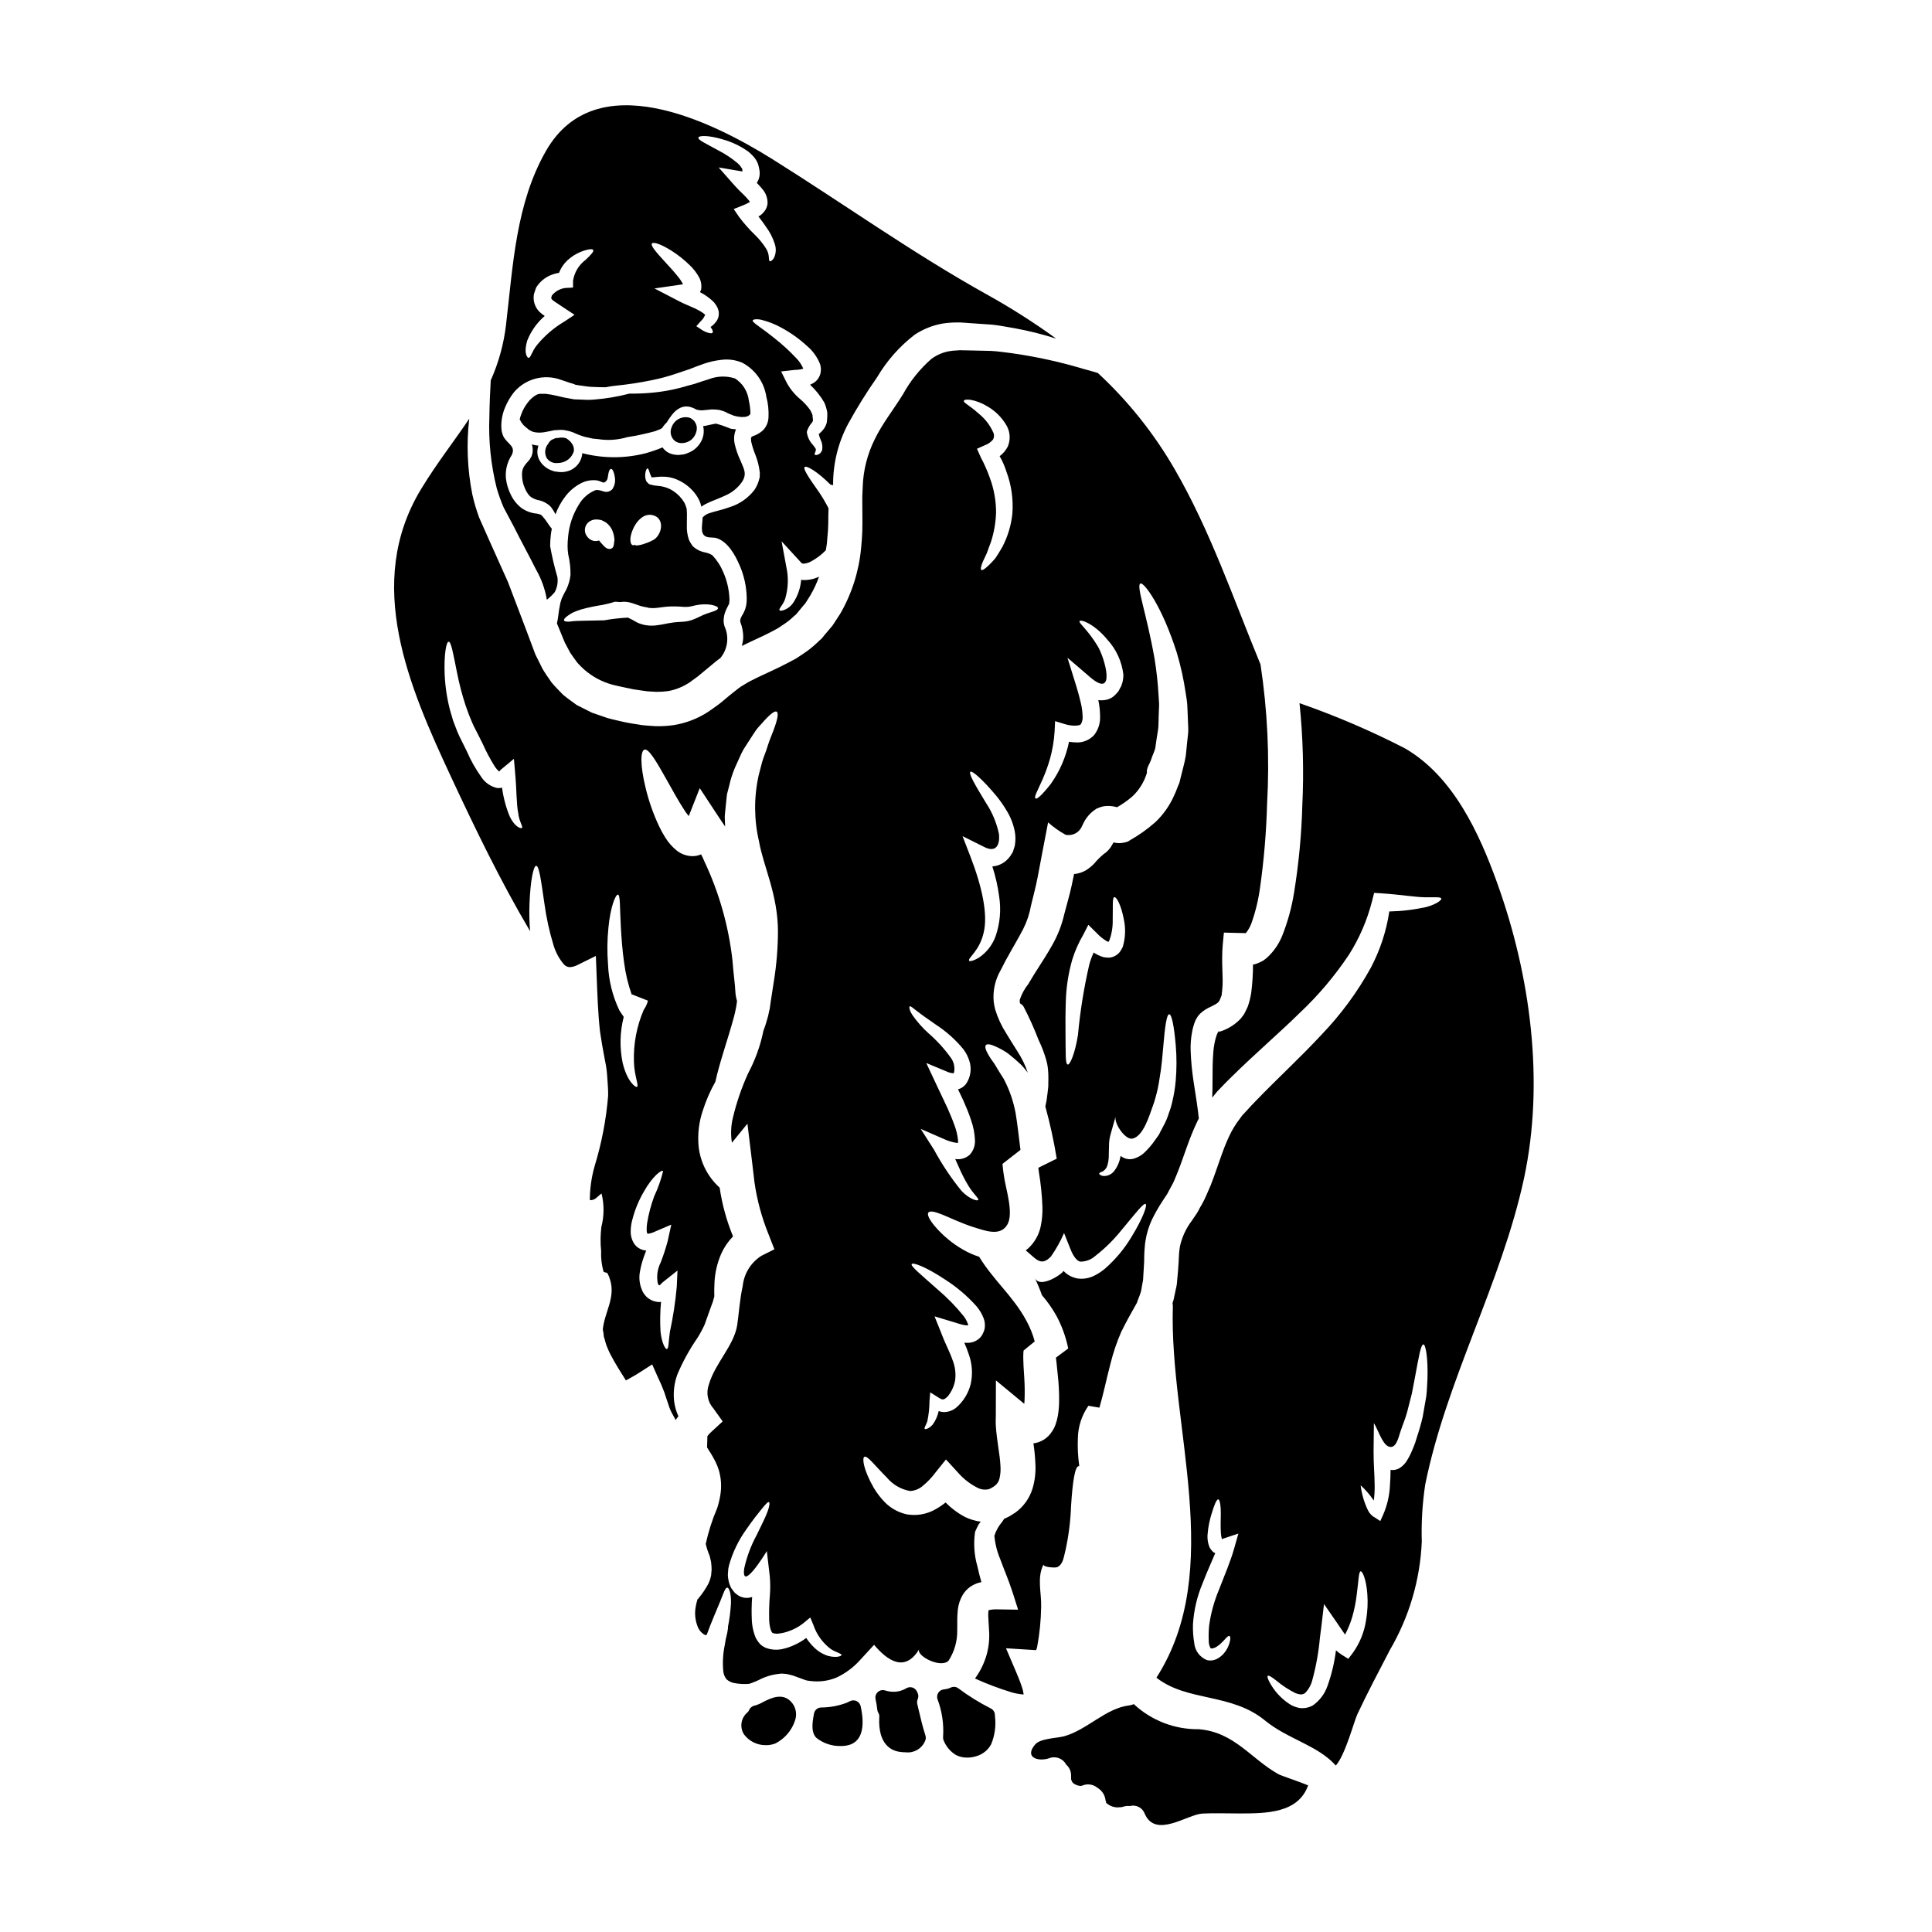<?xml version="1.0" encoding="UTF-8"?>
<!-- Uploaded to: SVG Repo, www.svgrepo.com, Generator: SVG Repo Mixer Tools -->
<svg fill="#000000" width="800px" height="800px" version="1.1" viewBox="144 144 512 512" xmlns="http://www.w3.org/2000/svg">
 <g>
  <path d="m371.11 594.86c-0.5-0.277-1.094-0.324-1.625-0.125-0.262 0.098-0.512 0.215-0.754 0.348l-0.223 0.113c-2.195 0.855-4.527 1.297-6.883 1.305-0.934 0.012-1.73 0.676-1.906 1.594-0.578 2.984-0.684 5.094 0.609 6.434v0.004c1.84 1.473 4.144 2.246 6.5 2.18 0.742 0.012 1.48-0.086 2.195-0.285 2.269-0.66 4.644-2.981 3.062-10.262-0.121-0.555-0.48-1.031-0.977-1.305z"/>
  <path d="m346.2 595.07c-0.68 0.398-1.406 0.707-2.164 0.922-0.66 0.105-1.223 0.543-1.492 1.156-0.105 0.254-0.266 0.48-0.469 0.668-1.727 1.434-2.117 3.934-0.902 5.828 1.379 1.836 3.559 2.894 5.856 2.844 0.828 0.008 1.652-0.145 2.426-0.445 2.531-1.27 4.438-3.519 5.281-6.227 0.477-1.496 0.211-3.129-0.719-4.394-2.375-3.144-5.777-1.379-7.816-0.352z"/>
  <path d="m387.46 597.16-0.344-1.465h0.004c-0.137-0.457-0.109-0.949 0.078-1.391 0.219-0.488 0.227-1.043 0.027-1.539l-0.246-0.535h-0.004c-0.238-0.492-0.672-0.863-1.191-1.023-0.523-0.16-1.09-0.094-1.562 0.18-0.852 0.516-1.809 0.832-2.797 0.93-0.977 0.078-1.961-0.035-2.894-0.336-0.668-0.203-1.398-0.039-1.914 0.438-0.512 0.473-0.738 1.188-0.586 1.871 0.207 0.934 0.363 1.879 0.465 2.832 0.031 0.301 0.133 0.59 0.297 0.848 0.199 0.348 0.277 0.75 0.219 1.145-0.355 7.223 3.231 8.828 5.391 9.141h0.004c0.543 0.082 1.094 0.125 1.648 0.129 2.152 0.234 4.207-0.957 5.074-2.945 0.238-0.465 0.285-1.004 0.125-1.504-0.738-2.254-1.297-4.656-1.793-6.773z"/>
  <path d="m294.04 260.14c-0.711-0.227-1.465-0.246-2.188-0.062-0.336-0.031-0.676 0.031-0.984 0.176l-0.242 0.117c-0.551 0.176-1.004 0.57-1.258 1.09-0.027 0.047-0.055 0.094-0.078 0.141-0.918 1.059-1.074 2.578-0.391 3.805 0.602 0.883 1.625 1.383 2.695 1.316 0.246 0 0.492-0.02 0.738-0.051 1.715-0.176 3.168-1.34 3.707-2.977 0.129-0.605 0.215-2.148-2-3.555z"/>
  <path d="m326.64 254.67c-1.938-0.465-3.922 0.59-4.613 2.457-0.617 1.301-0.262 2.856 0.859 3.754 0.527 0.371 1.156 0.566 1.801 0.555 0.445 0 0.891-0.082 1.309-0.234 1.227-0.426 2.16-1.43 2.5-2.68 0.273-0.758 0.23-1.59-0.121-2.316-0.348-0.723-0.973-1.277-1.734-1.535z"/>
  <path d="m277.43 278.4c0.859 1.691 1.832 3.41 2.754 5.184 1.801 3.633 3.91 7.426 5.875 11.367h0.004c1.418 2.473 2.387 5.176 2.859 7.984 0.758-0.594 1.453-1.262 2.078-1.996 0.66-1.219 0.914-2.617 0.719-3.992-0.793-2.699-1.434-5.438-1.93-8.207 0.008-0.965 0.062-1.926 0.172-2.883 0.062-0.578 0.152-1.152 0.277-1.719-0.891-1.082-1.574-2.332-2.332-3.148-0.055-0.082-0.277-0.336-0.277-0.336-0.168-0.109-0.418-0.332-0.527-0.332-0.109 0-0.473-0.164-0.945-0.219l0.004 0.004c-1.426-0.145-2.789-0.652-3.961-1.473-1.188-0.926-2.148-2.109-2.801-3.465-0.703-1.379-1.152-2.871-1.328-4.41-0.195-2.176 0.352-4.352 1.551-6.18 1.055-2.246-0.832-2.754-2.051-4.606v0.004c-0.289-0.539-0.492-1.117-0.613-1.719-0.027-0.336-0.082-0.5-0.109-1.055-0.039-1.766 0.289-3.523 0.969-5.156 0.598-1.473 1.402-2.852 2.387-4.102 3.062-3.609 8.059-4.918 12.5-3.269 1.18 0.359 2.219 0.789 3.148 1.023 0.203 0.059 0.398 0.141 0.582 0.25l0.789 0.137c0.523 0.055 1.051 0.137 1.551 0.219v0.004c0.941 0.16 1.895 0.246 2.852 0.254 1 0.055 1.996 0.055 2.941 0.055 0.824-0.184 1.656-0.312 2.496-0.395 3.246-0.32 6.477-0.809 9.672-1.469 2.172-0.434 4.309-1.008 6.406-1.719l3.519-1.18c1.137-0.441 2.496-0.996 3.91-1.469h-0.004c1.492-0.508 3.035-0.852 4.602-1.023 1.871-0.242 3.773 0.016 5.512 0.746 3.441 1.816 5.82 5.16 6.402 9.012 0.473 1.777 0.668 3.617 0.578 5.457-0.043 1.297-0.566 2.531-1.469 3.465-0.797 0.715-1.734 1.25-2.754 1.574-0.078 0.055-0.164 0.102-0.25 0.137-0.012 0.062-0.043 0.121-0.086 0.164l-0.109 0.25c0.055 0.027 0.027-0.055 0.027 0.082v0.004c0 0.223 0.008 0.445 0.027 0.664 0.27 1.242 0.648 2.457 1.141 3.629 0.57 1.445 0.953 2.953 1.137 4.492 0.035 0.23 0.047 0.461 0.027 0.691l-0.027 0.363 0.027 0.164c0 0.117-0.02 0.23-0.055 0.336-0.027 0.082-0.281 0.996-0.281 0.996-0.258 0.82-0.641 1.598-1.133 2.305-1.637 2.113-3.883 3.676-6.434 4.481-2.023 0.746-4.078 1.137-5.406 1.605h-0.004c-0.719 0.207-1.367 0.617-1.859 1.184 0.055 1.273-0.609 3.578 0.336 4.629 0.789 0.891 2.269 0.527 3.297 0.789 3.051 0.914 5.019 4.519 6.184 7.234v-0.004c1.184 2.703 1.824 5.613 1.883 8.566-0.027 0.445 0.031 0.582-0.027 1.246l-0.137 0.941c-0.109 0.543-0.289 1.074-0.527 1.574-0.148 0.328-0.324 0.641-0.523 0.941l-0.281 0.555-0.082 0.137c0 0.027-0.109 0.445-0.109 0.445-0.055 0.164-0.055 0.219-0.027 0.219-0.02 0.141-0.008 0.281 0.027 0.418 0.496 1.258 0.754 2.594 0.766 3.945l-0.055 0.832v-0.004c-0.039 0.348-0.105 0.691-0.191 1.027-0.031 0.184-0.078 0.359-0.141 0.527 0.141-0.055 0.25-0.109 0.363-0.164 2.633-1.305 5.238-2.414 7.516-3.606l1.688-0.914c0.527-0.336 1-0.664 1.5-1h-0.004c0.977-0.621 1.887-1.348 2.715-2.16l0.332-0.281 0.164-0.137 0.086-0.055 0.523-0.637 1.332-1.609 0.668-0.789 0.441-0.691 0.863-1.387c0.926-1.574 1.695-3.234 2.297-4.961 0 0.027-0.027 0.027-0.055 0.055-1.348 0.648-2.836 0.941-4.328 0.863-0.117-0.043-0.238-0.07-0.359-0.086-0.176 2.223-0.922 4.359-2.164 6.207-0.602 0.855-1.453 1.504-2.438 1.859-0.609 0.191-1 0.219-1.109 0.055-0.395-0.359 0.996-1.441 1.496-3.148 0.801-2.731 0.898-5.621 0.273-8.398l-1.246-6.734 5.035 5.473c0.18 0.301 0.512 0.473 0.855 0.445 0.707-0.062 1.387-0.281 1.996-0.637 1.414-0.77 2.707-1.754 3.828-2.91 0.082-0.582 0.219-1.137 0.277-1.691 0.109-1.219 0.223-2.469 0.309-3.688 0.082-1.219 0.082-2.469 0.082-3.711 0.027-0.695 0.055-1.363 0.055-2.055h-0.004c-0.734-1.43-1.551-2.816-2.441-4.156-2.688-3.797-4.379-6.297-3.883-6.762 0.5-0.465 3.297 1.133 6.848 4.656 0.027 0.055 0.691 0.109 0.691 0.164h0.004c-0.051-5.66 1.312-11.242 3.965-16.242 2.344-4.269 4.914-8.406 7.707-12.391 2.57-4.356 5.945-8.176 9.949-11.258 2.258-1.492 4.797-2.504 7.461-2.965 1.238-0.188 2.488-0.281 3.742-0.277h0.914l0.887 0.055 1.527 0.113 5.988 0.414c1.969 0.191 4.019 0.637 5.961 0.945l-0.004-0.004c3.727 0.684 7.41 1.602 11.02 2.758-5.941-4.312-12.145-8.258-18.57-11.809-19.672-10.977-37.637-23.852-56.652-35.762-16.27-10.172-46.762-25.09-59.934-2.262-8.039 13.969-8.785 30.41-10.629 46.051h0.004c-0.59 5.129-1.961 10.133-4.066 14.84-0.168 2.914-0.309 6.098-0.363 9.594-0.262 6.418 0.398 12.84 1.969 19.07 0.496 1.68 1.09 3.324 1.777 4.934zm80.5-42.66c1.496 1.273 2.656 2.894 3.387 4.723 0.25 0.77 0.297 1.59 0.137 2.383-0.195 0.93-0.703 1.762-1.441 2.363-0.414 0.301-0.863 0.551-1.332 0.746 1.48 1.383 2.75 2.973 3.769 4.727 0.371 0.84 0.633 1.727 0.785 2.633 0.035 0.906-0.012 1.816-0.141 2.715-0.082 0.195-0.055 0.223-0.191 0.555-0.117 0.289-0.254 0.57-0.418 0.836-0.238 0.34-0.5 0.664-0.789 0.965l-0.609 0.555v0.004c-0.039 0.02-0.078 0.047-0.109 0.082 0.121 0.52 0.289 1.031 0.5 1.523 0.426 0.836 0.566 1.793 0.395 2.719-0.188 0.613-0.664 1.09-1.277 1.273-0.395 0.082-0.578 0.055-0.664-0.086-0.246-0.219 0.445-0.941 0.25-1.496h0.004c-0.246-0.422-0.535-0.816-0.863-1.18-0.809-0.887-1.332-2-1.496-3.188v-0.137l0.023-0.152c0.262-0.816 0.688-1.57 1.246-2.219 0.129-0.137 0.234-0.297 0.309-0.469-0.027-0.027-0.027-0.027-0.027 0 0.039-0.129 0.066-0.258 0.082-0.395-0.086-0.41-0.133-0.828-0.141-1.246-0.164-0.453-0.367-0.887-0.605-1.305-0.75-1.055-1.625-2.012-2.609-2.852-1.508-1.254-2.762-2.789-3.684-4.519l-1.414-2.859 3.492-0.395c0.418-0.055 0.914-0.027 1.305-0.109l-0.004 0.004c0.371-0.031 0.738-0.113 1.082-0.254-0.473-1.086-1.152-2.074-1.996-2.906-1.762-1.867-3.66-3.602-5.684-5.184-3.543-2.859-5.738-4.051-5.738-4.629 0.055-0.168 0.246-0.281 0.609-0.336 0.547-0.051 1.102-0.016 1.637 0.109 1.859 0.453 3.648 1.152 5.324 2.078 2.496 1.344 4.812 3 6.898 4.922zm-22.312-54.777c2.398 0.676 4.664 1.766 6.691 3.215 0.668 0.539 1.273 1.152 1.801 1.828 0.305 0.434 0.555 0.898 0.75 1.387 0.16 0.488 0.281 0.992 0.363 1.5 0.273 1.23 0.035 2.523-0.668 3.574 0.539 0.535 1.051 1.098 1.523 1.691 0.898 1.047 1.371 2.394 1.332 3.769-0.078 0.863-0.438 1.672-1.027 2.301-0.383 0.469-0.852 0.855-1.387 1.137 0.664 0.887 1.387 1.801 1.941 2.66 1.059 1.395 1.863 2.961 2.387 4.629 0.414 1.219 0.336 2.555-0.223 3.715-0.473 0.746-0.945 0.969-1.109 0.832-0.473-0.305 0.164-1.688-1.109-3.543-0.797-1.211-1.723-2.34-2.758-3.356-1.547-1.492-2.977-3.106-4.269-4.824l-1.414-2.078 2.633-1.055h0.004c0.52-0.223 1.031-0.469 1.527-0.746 0.039-0.023 0.078-0.051 0.109-0.082-0.086-0.184-0.199-0.355-0.336-0.5-0.457-0.555-0.945-1.082-1.469-1.574-0.691-0.664-1.414-1.359-2.133-2.164l-4.328-4.902 6.238 1.051h0.082c-0.027-0.441-0.082-0.441-0.055-0.555 0.027-0.113-0.141-0.277-0.195-0.395l-0.004-0.004c-0.25-0.41-0.559-0.781-0.91-1.109-1.594-1.363-3.344-2.535-5.211-3.492-3.297-1.832-5.434-2.754-5.32-3.383 0.109-0.621 2.66-0.695 6.543 0.473zm-13.551 29.551c1.699 1.09 3.281 2.352 4.723 3.769 0.969 0.922 1.793 1.98 2.441 3.148 0.547 0.988 0.75 2.129 0.582 3.242-0.078 0.262-0.18 0.512-0.309 0.75 1.348 0.688 2.582 1.574 3.66 2.633 0.281 0.332 0.531 0.684 0.75 1.055 0.266 0.434 0.445 0.914 0.527 1.414 0.168 0.945-0.062 1.918-0.641 2.688-0.41 0.562-0.914 1.051-1.492 1.441 0.082 0.137 0.191 0.281 0.246 0.395 0.25 0.289 0.371 0.668 0.336 1.051-0.086 0.223-0.418 0.281-1.055 0.141-0.836-0.227-1.617-0.613-2.305-1.137l-0.996-0.664 1.18-1.332h0.004c0.477-0.441 0.855-0.977 1.105-1.574 0.027-0.082 0.086-0.191 0-0.191 0-0.027-0.027-0.027-0.055-0.027v-0.004c-0.16-0.102-0.309-0.227-0.441-0.359-0.859-0.574-1.77-1.062-2.723-1.469-1.133-0.527-2.363-0.969-3.82-1.746l-6.348-3.297 7.234-1.051c0.137-0.027 0.219-0.055 0.332-0.082l-0.004-0.004c-0.398-0.766-0.879-1.48-1.438-2.137-1.246-1.551-2.578-2.938-3.656-4.129-2.191-2.387-3.496-3.965-3.148-4.492 0.344-0.527 2.445 0.137 5.309 1.969zm-38.336 23.73c0.996-2.512 2.586-4.746 4.629-6.516-0.52-0.332-1.004-0.711-1.445-1.137-0.641-0.66-1.098-1.473-1.332-2.363-0.191-0.75-0.219-1.535-0.082-2.297 0.168-0.582 0.395-1.18 0.582-1.719l0.055-0.109 0.082-0.109v-0.004c0.871-1.316 2.102-2.356 3.543-2.996 0.766-0.324 1.566-0.559 2.387-0.691 0.48-1.281 1.262-2.43 2.269-3.352 0.992-0.914 2.137-1.648 3.383-2.168 1.969-0.789 3.215-0.914 3.414-0.523 0.195 0.391-0.637 1.305-2.055 2.633h-0.004c-1.777 1.336-2.961 3.312-3.297 5.512v1.801l-2.133 0.121c-1.359 0.199-2.594 0.902-3.465 1.969-0.055 0.164-0.109 0.363-0.168 0.527 0.086 0.082-0.082 0.305 0 0.246 0 0.086 0.25 0.473 0.973 0.918 0.789 0.527 1.574 1.051 2.332 1.551l2.856 1.887-2.754 1.832-0.008-0.004c-2.75 1.637-5.195 3.742-7.219 6.223-1.305 1.574-1.664 3.492-2.219 3.352-0.418-0.062-1.301-1.422-0.328-4.582z"/>
  <path d="m335.92 307.11 0.109-0.441 0.027-0.113 0.086-0.246c0.027-0.082 0.137-0.359 0.137-0.359 0.164-0.363 0.332-0.789 0.5-1.082v-0.004c0.137-0.219 0.254-0.453 0.359-0.691 0 0 0.055 0.082 0.082-0.191l0.109-0.945c-0.027-0.211-0.035-0.426-0.027-0.637-0.133-2.324-0.676-4.602-1.605-6.734-0.699-1.68-1.695-3.219-2.941-4.547-0.684-0.395-1.434-0.66-2.215-0.789-0.277-0.055-0.691-0.219-1.027-0.332v0.004c-0.461-0.195-0.898-0.449-1.301-0.75l-0.332-0.25c-0.055-0.055-0.309-0.277-0.309-0.277-0.027-0.059-0.066-0.113-0.109-0.164l-0.191-0.281c-0.27-0.383-0.5-0.793-0.691-1.219-0.43-1.246-0.617-2.562-0.559-3.883 0-1.023 0-2.023 0.027-2.965 0-0.527-0.055-0.719-0.055-1.055 0.082-0.219-0.191-0.832-0.309-1.219h0.004c-0.039-0.113-0.086-0.223-0.137-0.328l-0.246-0.5c-0.191-0.281-0.418-0.582-0.609-0.887h-0.004c-0.828-1.07-1.879-1.949-3.078-2.578-1.023-0.504-2.133-0.809-3.269-0.891-0.621-0.031-1.234-0.133-1.832-0.301-0.191-0.047-0.375-0.113-0.555-0.199-0.168-0.141-0.328-0.297-0.469-0.469-0.336-0.309-0.309-0.609-0.418-0.891v0.004c-0.145-0.699-0.117-1.422 0.082-2.106 0.137-0.418 0.281-0.637 0.418-0.664s0.305 0.219 0.445 0.637c0.141 0.535 0.336 1.055 0.578 1.551-0.219 0.637 2.828-0.664 6.184 0.527 1.762 0.629 3.348 1.664 4.629 3.019 0.785 0.809 1.43 1.738 1.914 2.758 0.215 0.469 0.383 0.961 0.5 1.469 0 0.059 0.027 0.141 0.027 0.195 0.352-0.258 0.723-0.492 1.109-0.691 1.715-0.891 3.41-1.387 5.238-2.273v-0.004c1.793-0.754 3.328-2.004 4.438-3.602 1.414-2.164 0.496-3.441-0.395-5.656-0.68-1.426-1.199-2.922-1.551-4.461-0.109-0.512-0.156-1.031-0.141-1.551 0.016-0.617 0.129-1.223 0.332-1.805l0.082-0.281v0.004c0.043-0.062 0.078-0.129 0.113-0.195-0.113 0.008-0.223-0.004-0.332-0.027l-0.75-0.082-0.164-0.027-0.359-0.082c-1.191-0.508-2.414-0.934-3.664-1.277-0.305-0.055-3.438 0.746-3.465 0.637l0.004 0.004c0.379 1.574 0.074 3.234-0.836 4.57-0.672 1.035-1.629 1.855-2.754 2.363-0.492 0.23-1 0.418-1.523 0.555l-0.309 0.055h-0.137l-0.219 0.027-0.5 0.059c-0.344 0.035-0.688 0.023-1.027-0.031-0.82-0.07-1.609-0.34-2.301-0.785-0.387-0.273-0.734-0.598-1.027-0.969-0.051-0.066-0.09-0.141-0.109-0.223l-0.219 0.113c-1.406 0.57-2.84 1.062-4.301 1.469-5.504 1.406-11.273 1.395-16.77-0.027-0.156 2.352-1.844 4.32-4.141 4.84-0.691 0.176-1.406 0.223-2.109 0.141l-0.605-0.086-0.168-0.027h-0.086l-0.234-0.027c-0.055-0.027-0.5-0.164-0.5-0.164-1.266-0.391-2.371-1.176-3.148-2.246-0.871-1.18-1.141-2.699-0.723-4.106l0.082-0.332v0.004c-0.504-0.031-1.008-0.117-1.496-0.254l-0.25-0.082c0.117 0.312 0.195 0.641 0.223 0.973 0.078 0.754-0.027 1.512-0.305 2.215-0.168 0.316-0.355 0.621-0.555 0.918-1.414 1.605-2.106 2.242-1.941 4.488 0.059 1.055 0.312 2.086 0.75 3.051 0.156 0.414 0.363 0.812 0.613 1.18 0.258 0.438 0.594 0.82 0.992 1.137 0.715 0.473 1.52 0.781 2.363 0.914 0.707 0.199 1.383 0.508 1.996 0.918 0.242 0.164 0.477 0.348 0.691 0.551 0.262 0.254 0.484 0.547 0.668 0.859 0.289 0.426 0.551 0.871 0.785 1.332 0.641-1.762 1.559-3.41 2.715-4.883 1.082-1.379 2.441-2.512 3.996-3.324 1.285-0.676 2.742-0.949 4.184-0.789 1.523 0.246 1.859 1.219 2.754-0.109 0.363-0.527 0.25-2.828 1.082-2.914 0.305-0.055 0.746 0.637 0.969 2.078v0.004c0.223 1.043 0.047 2.129-0.496 3.051l-0.082 0.164c-0.074 0.09-0.16 0.176-0.25 0.25-1.66 1.305-2.633-0.25-4.293 0.082v0.004c-1.883 0.758-3.445 2.137-4.438 3.906-1.586 2.559-2.547 5.457-2.801 8.453-0.094 0.832-0.141 1.664-0.141 2.496 0.004 0.715 0.059 1.43 0.168 2.133 0.418 1.766 0.625 3.57 0.609 5.383-0.172 1.715-0.723 3.371-1.605 4.848-0.309 0.664-0.473 0.887-0.719 1.469-0.082 0.309-0.195 0.609-0.281 0.918l-0.109 0.359-0.055 0.363-0.004-0.004c-0.207 0.98-0.363 1.969-0.473 2.965-0.082 0.672-0.199 1.34-0.355 2 0.691 1.688 1.387 3.41 2.106 5.117l1.414 2.664c0.555 0.859 1.18 1.633 1.773 2.492 2.703 3.184 6.391 5.379 10.477 6.238 1.137 0.277 2.332 0.5 3.469 0.746l0.887 0.195 0.859 0.137 1.941 0.277 0.973 0.137 0.832 0.055 1.605 0.086-0.004 0.004c1.051 0.008 2.106-0.059 3.148-0.195 2.043-0.371 3.988-1.164 5.715-2.32 0.945-0.746 1.914-1.305 2.887-2.191l3.215-2.66c0.551-0.445 0.996-0.859 1.66-1.332l0.281-0.164h-0.004c2.023-2.352 2.484-5.668 1.184-8.484-0.133-0.441-0.215-0.895-0.25-1.355 0-0.281 0.027-0.555 0.055-0.836 0.02-0.23 0.051-0.461 0.105-0.688zm-24.645-21.566c0.266-0.93 0.66-1.816 1.18-2.633 0.355-0.562 0.797-1.066 1.305-1.496 0.387-0.336 0.828-0.609 1.301-0.805 0.41-0.137 0.844-0.203 1.277-0.195 3.883 0.336 3.383 4.938 0.969 6.598-0.734 0.406-1.504 0.742-2.301 1-0.777 0.316-1.602 0.504-2.441 0.555-0.082 0-0.164-0.113-0.246-0.168-0.172 0.051-0.348 0.082-0.527 0.086-0.75-0.023-0.93-1.449-0.516-2.934zm-11.973-2.332v0.004c0.176-0.352 0.434-0.652 0.746-0.887 0.273-0.219 0.582-0.391 0.914-0.5 0.492-0.156 1.016-0.203 1.527-0.137 0.316 0.02 0.633 0.074 0.941 0.164 0.379 0.172 0.75 0.367 1.109 0.582 0.93 0.664 1.613 1.621 1.941 2.715 0.215 0.625 0.332 1.281 0.355 1.941-0.137 0.789-0.082 1.801-0.609 2.164-0.527 0.363-1.387 0.395-2.363-0.746h0.004c-0.395-0.406-0.762-0.832-1.113-1.277-0.602 0.215-1.262 0.207-1.855-0.027-0.523-0.215-0.973-0.57-1.305-1.027-0.668-0.844-0.781-2-0.293-2.957zm33.387 22.938c-0.469 0.191-1.137 0.332-1.688 0.582-0.309 0.137-0.582 0.191-0.973 0.395-0.391 0.199-0.789 0.395-1.219 0.582-0.219 0.109-0.996 0.445-1.551 0.637-0.629 0.207-1.281 0.34-1.941 0.395-0.527 0.027-1.082 0.082-1.664 0.109s-1.273 0.109-1.742 0.191c-1.055 0.141-2.246 0.473-3.852 0.664l-0.004 0.004c-0.895 0.125-1.801 0.125-2.691 0l-0.789-0.137-0.527-0.164v-0.004c-0.219-0.047-0.438-0.113-0.645-0.203l-0.691-0.309c-0.746-0.445-1.512-0.855-2.301-1.219-2.121 0.105-4.231 0.348-6.32 0.719-2.051 0.027-3.91 0.082-5.461 0.109-0.719 0.031-1.387 0.059-1.969 0.059-0.582 0-1.18 0.109-1.637 0.164-0.914 0.055-1.441-0.027-1.551-0.309-0.109-0.281 0.246-0.719 0.996-1.246v0.004c0.438-0.324 0.902-0.613 1.387-0.859 0.637-0.277 1.359-0.555 2.219-0.832v0.004c1.852-0.504 3.731-0.898 5.625-1.184 0.473-0.109 0.973-0.219 1.473-0.332 0.5-0.109 1.051-0.281 1.574-0.445 0.523-0.164 1.305 0.109 1.941 0 2.246-0.336 4.019 0.941 6.047 1.305l0.246 0.055v0.004c0.141 0.004 0.281 0.023 0.418 0.055l0.496 0.137 0.281 0.027h-0.004c0.48 0.055 0.961 0.062 1.441 0.027 1.109-0.082 2.469-0.359 3.91-0.414 0.789-0.027 1.273 0 1.914 0 0.637 0 1.18 0.082 1.773 0.109 0.414 0.02 0.832 0.012 1.246-0.027 0.434-0.051 0.859-0.137 1.277-0.25 0.902-0.23 1.824-0.363 2.754-0.395 0.707-0.031 1.41 0.012 2.106 0.137 1.109 0.246 1.691 0.555 1.691 0.887 0 0.332-0.586 0.66-1.598 0.969z"/>
  <path d="m329.57 252.73c0.426 0.031 0.855 0.016 1.277-0.059l0.891-0.082 0.5-0.055 0.246-0.027h0.418c0.633-0.008 1.262 0.051 1.883 0.164 0.395 0.109 0.832 0.25 1.215 0.395 0.387 0.141 0.527 0.246 0.789 0.395 0.418 0.199 0.844 0.375 1.277 0.527l0.277 0.109h-0.004c0.031 0.016 0.059 0.035 0.082 0.055l0.137 0.027 0.719 0.168c0.555 0.137 0.789 0.082 1.18 0.164 1.273 0.055 1.969-0.191 2.414-0.832l0.004 0.004c-0.012-1.168-0.148-2.328-0.418-3.465-0.262-2.438-1.617-4.617-3.684-5.934-2.277-0.723-4.731-0.648-6.957 0.223-1.273 0.363-2.441 0.789-3.742 1.219-1.332 0.363-2.606 0.691-3.824 1.055h-0.004c-2.293 0.59-4.629 1.008-6.988 1.246-2.144 0.219-4.301 0.312-6.457 0.277-0.109 0.027-0.191 0.055-0.305 0.086-2.953 0.754-5.969 1.254-9.008 1.496-0.996 0.094-2 0.102-2.996 0.027-0.496-0.027-1.023-0.027-1.551-0.055l-0.789-0.027-1.008-0.188c-1.219-0.191-2.363-0.441-3.465-0.719v-0.004c-1.004-0.246-2.023-0.43-3.051-0.551h-1.688c-0.059 0.016-0.117 0.031-0.172 0.055l-0.246 0.055c-0.164 0.082-0.336 0.137-0.527 0.246v0.004c-0.859 0.52-1.602 1.207-2.188 2.023-0.695 0.898-1.25 1.898-1.637 2.965-0.191 0.461-0.34 0.934-0.445 1.414 0.23 0.5 0.527 0.969 0.887 1.387 0.199 0.219 0.414 0.422 0.641 0.609 0.305 0.246 0.609 0.527 0.941 0.789 0.281 0.137 0.527 0.281 0.789 0.418l-0.004-0.004c0.312 0.113 0.637 0.195 0.969 0.25 0.785 0.105 1.582 0.086 2.359-0.055 0.469-0.109 0.969-0.191 1.469-0.277l0.789-0.164 0.223-0.059 0.496-0.027 0.418-0.027c0.598-0.07 1.203-0.07 1.801 0 0.809 0.125 1.598 0.328 2.363 0.609 0.992 0.477 2.019 0.871 3.078 1.18 0.609 0.137 1.219 0.281 1.859 0.418 0.637 0.137 1.109 0.109 1.691 0.191 2.551 0.406 5.164 0.238 7.644-0.496 2.519-0.395 5.016-0.93 7.477-1.605l0.906-0.359 0.445-0.164v-0.004c0.047-0.02 0.094-0.047 0.137-0.082 0.137-0.074 0.27-0.16 0.395-0.25 0.328-0.531 0.727-1.016 1.18-1.441 0.539-0.898 1.152-1.754 1.832-2.551 0.34-0.387 0.738-0.723 1.18-0.996l0.363-0.223 0.191-0.082 0.082-0.055v-0.004c0.137-0.062 0.273-0.121 0.418-0.164 0.219-0.055 0.191-0.055 0.582-0.137 0.723-0.105 1.461-0.012 2.133 0.273 0.336 0.125 0.66 0.273 0.973 0.445 0.109 0.055 0.332 0.137 0.332 0.137z"/>
  <path d="m400.43 495.34s0 0.027-0.055 0.086c0.02 0.141 0.02 0.055 0.055-0.086z"/>
  <path d="m407.66 598.45c-0.023-0.719-0.441-1.367-1.086-1.691-3.019-1.523-5.902-3.312-8.609-5.34-0.539-0.402-1.246-0.496-1.871-0.25l-0.418 0.164c-0.16 0.07-0.324 0.141-0.418 0.172-0.387 0.094-0.781 0.16-1.18 0.211-0.59 0.07-1.113 0.398-1.43 0.902-0.316 0.5-0.391 1.117-0.203 1.68 1.199 3.176 1.707 6.574 1.488 9.965-0.039 0.363 0.023 0.73 0.18 1.062 0.645 1.574 1.781 2.902 3.238 3.777 0.914 0.461 1.926 0.691 2.945 0.68 0.852 0 1.699-0.133 2.512-0.395 1.648-0.484 3.035-1.609 3.852-3.125 0.969-2.336 1.324-4.883 1.023-7.391z"/>
  <path d="m540.78 378.03c-4.766-13.25-11.672-28.305-24.449-35.703-9.023-4.644-18.363-8.648-27.945-11.977 0.922 8.961 1.172 17.977 0.746 26.973-0.207 7.832-0.949 15.637-2.215 23.367-0.625 3.894-1.684 7.707-3.148 11.367-0.922 2.266-2.356 4.289-4.188 5.906-0.305 0.219-0.582 0.469-0.914 0.664-0.395 0.219-0.801 0.414-1.219 0.582-0.438 0.211-0.906 0.352-1.387 0.414 0 2.5-0.16 4.996-0.473 7.477-0.195 1.266-0.512 2.512-0.941 3.719l-0.582 1.215-0.164 0.309-0.223 0.445-0.164 0.219-0.691 0.914h-0.004c-1.535 1.641-3.477 2.848-5.629 3.492l-0.332 0.137v0.004c0.102-0.074 0.188-0.168 0.25-0.277 0-0.027 0.055-0.195 0-0.113l-0.195 0.203-0.137 0.164v0.004c-0.215 0.426-0.391 0.871-0.527 1.328-0.355 1.23-0.586 2.496-0.691 3.769-0.223 2.633-0.223 5.266-0.223 7.652 0 1.66-0.027 3.188-0.082 4.629 0.082-0.109 0.137-0.191 0.223-0.309l0.637-0.789 0.359-0.441 0.281-0.309 1.18-1.219c0.746-0.789 1.527-1.574 2.363-2.387 6.488-6.398 12.727-11.699 18.105-16.992l-0.004 0.008c4.922-4.629 9.301-9.801 13.055-15.414 2.789-4.394 4.867-9.203 6.156-14.25l0.555-2.188 1.828 0.109c5.352 0.363 9.055 1.027 11.699 1.055s4.078-0.137 4.269 0.332c0.137 0.363-1.109 1.445-3.938 2.246-3.234 0.719-6.531 1.113-9.84 1.184-0.781 5.199-2.43 10.23-4.883 14.883-3.559 6.461-7.945 12.426-13.055 17.742-5.348 5.793-11.586 11.504-17.438 17.574-0.719 0.719-1.469 1.527-2.215 2.363l-1.137 1.219-0.281 0.305v-0.004c-0.043 0.082-0.098 0.16-0.164 0.227l-0.395 0.551c-1.168 1.496-2.152 3.125-2.941 4.852-1.746 3.688-2.969 8.094-4.82 12.836-0.75 1.66-1.527 3.684-2.301 4.988l-0.609 1.055-0.277 0.555-0.141 0.246-0.359 0.609-1.332 1.969c-1.535 2.027-2.613 4.363-3.148 6.852-0.109 0.582-0.137 1.18-0.219 1.773-0.059 0.664-0.059 1.523-0.113 2.269-0.082 1.691-0.246 3.269-0.395 4.91-0.043 0.852-0.176 1.699-0.395 2.523l-0.555 2.633c-0.082 0.277-0.164 0.555-0.277 0.832l0.004-0.004c0.055 0.312 0.082 0.629 0.082 0.941-0.969 31.773 14.027 69.691-4.352 98.355 8.266 6.461 19.82 3.965 28.832 11.391 5.902 4.852 14 6.57 18.711 11.895 2.578-2.969 4.82-11.758 5.738-13.668 2.688-5.734 5.652-11.281 8.566-16.926l-0.004 0.004c5.129-8.742 8.043-18.609 8.48-28.734-0.152-5.074 0.156-10.148 0.914-15.164 5.656-27.914 20.184-53.359 26.172-81.109 5.484-25.59 1.746-53.754-7.098-78.262zm-69.691 176.26c-0.996 3.543-2.606 7.266-4.074 11.062v0.004c-1.262 3.008-2.125 6.164-2.578 9.395-0.129 1.371-0.168 2.75-0.109 4.129-0.008 0.656 0.156 1.309 0.473 1.887 0.137 0.223 1.023 0.059 1.66-0.395 0.598-0.398 1.145-0.863 1.637-1.387 0.859-0.918 1.359-1.555 1.688-1.445 0.332 0.109 0.395 0.945-0.137 2.387-0.324 0.891-0.824 1.711-1.465 2.414-0.457 0.484-0.988 0.898-1.574 1.219-0.828 0.461-1.793 0.602-2.719 0.395-1.91-0.742-3.234-2.504-3.406-4.547-0.273-1.641-0.387-3.301-0.336-4.961 0.234-3.711 1.086-7.356 2.523-10.785 1.137-2.941 2.332-5.602 3.383-8.066-0.164-0.086-0.359-0.168-0.496-0.25-0.402-0.367-0.742-0.797-1-1.273-0.5-1.199-0.672-2.512-0.5-3.797 0.145-1.676 0.473-3.328 0.969-4.934 0.789-2.633 1.359-3.965 1.801-3.996 0.445-0.031 0.746 1.719 0.691 4.352-0.027 1.332-0.082 2.941 0.027 4.602l0.004 0.004c0.027 0.543 0.121 1.086 0.277 1.609 0.105-0.066 0.219-0.121 0.336-0.168l4.019-1.332zm34.93 19.102c-0.469 3.125-1.672 6.094-3.519 8.66l-1.18 1.555-1.746-1.082h-0.004c-0.539-0.348-1.051-0.742-1.523-1.18-0.398 3.215-1.148 6.375-2.242 9.426-0.707 2.082-2.059 3.887-3.852 5.156-1.051 0.609-2.266 0.859-3.469 0.719-0.945-0.152-1.848-0.492-2.66-1-2.008-1.293-3.695-3.027-4.938-5.066-0.859-1.391-1.133-2.273-0.914-2.469 0.219-0.191 1.027 0.277 2.242 1.246h0.004c1.566 1.316 3.285 2.441 5.117 3.356 0.469 0.188 0.965 0.301 1.473 0.328 0.391-0.012 0.77-0.148 1.078-0.391 0.91-0.945 1.559-2.109 1.883-3.383 1.008-3.684 1.684-7.453 2.023-11.258 0.113-0.941 0.25-1.887 0.363-2.824l0.719-6.102 3.465 5.019c0.836 1.18 1.473 2.219 2.109 3.078 0.781-1.469 1.414-3.012 1.891-4.606 0.594-2.051 1.008-4.148 1.242-6.266 0.473-3.492 0.473-5.848 1.027-5.902 0.445 0 1.441 1.996 1.746 5.988v-0.004c0.18 2.344 0.062 4.699-0.336 7.012zm16.27-64.008c-0.082 1.414-0.109 2.941-0.305 4.629-0.277 1.664-0.609 3.469-0.941 5.379l0.004 0.004c-0.43 1.871-0.957 3.723-1.574 5.539l-0.445 1.441c-0.277 0.789-0.414 1.027-0.637 1.609-0.43 1.098-0.957 2.148-1.574 3.148-0.465 0.742-1.078 1.375-1.805 1.859-0.566 0.371-1.23 0.574-1.91 0.578-0.199 0.012-0.395-0.008-0.586-0.055-0.027 1.418-0.055 2.828-0.164 4.16-0.125 2.644-0.727 5.246-1.773 7.68l-0.789 1.742-1.305-0.859 0.004 0.004c-0.859-0.434-1.551-1.133-1.969-1.996-1.004-2.09-1.66-4.324-1.941-6.625 1.242 1.125 2.348 2.391 3.297 3.769l0.191 0.277h0.004c0.18-1.371 0.254-2.75 0.223-4.129 0-2.606-0.309-5.574-0.281-8.926l0.082-7.477c0.973 1.469 2.191 5.512 3.852 6.184 1.969 0.832 2.637-2.246 3.148-3.824 0.609-1.887 1.414-3.715 1.832-5.375s0.832-3.269 1.219-4.769c0.301-1.551 0.578-2.992 0.832-4.328 1-5.324 1.527-8.734 2.246-8.734 0.57 0.016 1.238 3.449 1.066 9.105z"/>
  <path d="m461.72 602.26c-6.391 0.09-12.566-2.289-17.242-6.644-0.391 0.164-0.801 0.277-1.223 0.336-6.125 0.691-11.172 6.461-17.156 8.148-2.023 0.582-6.348 0.527-7.789 2.219-2.996 3.543 0.969 4.574 3.738 3.629 1.711-0.676 3.652 0.059 4.492 1.691 0.871 0.746 1.352 1.852 1.305 2.996 0.027 0.285 0.027 0.574 0 0.859 0.059 0.164 0.141 0.363 0.168 0.473 0.027 0.027 0.055 0.082 0.027 0.082 0.152 0.297 0.383 0.547 0.664 0.719 0.055 0.027 0.691 0.309 0.746 0.363h0.004c0.207 0.02 0.41 0.066 0.609 0.137 0.691 0.027 0.277 0.082 1.18-0.223 1.238-0.367 2.578-0.098 3.574 0.723 1.301 0.762 2.125 2.125 2.191 3.629-0.059-0.555 0.246 0.418 0.082 0.195v0.004c0.043 0.066 0.074 0.141 0.086 0.219 0.09 0.051 0.176 0.117 0.246 0.191 0.266 0.195 0.543 0.371 0.836 0.527 0.648 0.312 1.359 0.465 2.078 0.445 0.281-0.047 0.57-0.062 0.855-0.055 0.191-0.059 0.418-0.113 0.609-0.168h0.004c0.52-0.152 1.066-0.199 1.605-0.137 1.652-0.453 3.379 0.438 3.965 2.051 2.856 6.629 11.281 0.168 15.273-0.055 3.297-0.164 6.543-0.027 9.84-0.027 7.016-0.027 15.523 0 18.188-7.453-2.637-1.082-7.211-2.578-7.848-2.941-7.414-4.144-11.633-11.129-21.109-11.934z"/>
  <path d="m413.54 587.71-2.938-6.902 7.953 0.5h0.004c0.152-0.277 0.254-0.578 0.301-0.887 0.648-3.477 1-7 1.055-10.535 0.137-3.688-1.18-7.734 0.609-11.258 0 0.746 3.188 0.891 3.633 0.691 1.66-0.746 1.77-2.938 2.188-4.41l0.004 0.004c0.859-3.898 1.359-7.871 1.496-11.859 0.418-6.488 1.027-10.531 2.082-10.531 0.027 0 0.055 0.027 0.082 0.055 0-0.137-0.027-0.246-0.027-0.363-0.32-2.324-0.434-4.668-0.336-7.012 0.043-3.102 1.02-6.121 2.801-8.66l2.91 0.5c1.027-3.465 1.801-7.344 2.941-11.699v0.004c0.707-2.856 1.652-5.648 2.824-8.348 1.441-2.941 2.754-5.211 4.184-7.762 0.309-1.082 0.836-2.023 1.109-3.148l0.309-1.801c0.16-0.625 0.246-1.27 0.25-1.914 0.082-1.414 0.191-2.856 0.246-4.238 0-0.789 0-1.473 0.055-2.363 0.086-0.969 0.113-1.914 0.281-2.883v0.004c0.305-1.988 0.891-3.922 1.746-5.738 0.801-1.629 1.699-3.207 2.688-4.727l1.305-1.969v0.004c0.047-0.105 0.105-0.207 0.164-0.305l0.277-0.527 0.582-1.082 0.582-1.078c0.164-0.336 0.281-0.637 0.418-0.945l0.789-1.914c1.637-4.102 2.941-8.73 5.156-13.332l-0.004 0.004c0.129-0.297 0.281-0.586 0.445-0.863-0.25-2.438-0.719-5.625-1.387-9.785-0.422-2.719-0.684-5.457-0.785-8.203-0.059-1.715 0.082-3.434 0.418-5.117 0.18-0.988 0.469-1.957 0.855-2.883l0.027-0.082c0.027-0.055 0.141-0.219 0.363-0.609v-0.004c0.023-0.059 0.051-0.113 0.082-0.164l0.191-0.246 0.168-0.25c0.055-0.082 0.305-0.332 0.469-0.5l0.004-0.004c0.387-0.359 0.801-0.684 1.246-0.969l0.746-0.445c2.027-0.941 2.754-1.387 2.969-1.859v0.004c0.031-0.055 0.066-0.102 0.113-0.141l0.082-0.191 0.5-1.246c0-0.609 0.109-0.746 0.164-1.664 0.309-3.047-0.305-6.762 0.113-11.699l0.305-3.215 5.82 0.137c0.641-0.801 1.145-1.699 1.496-2.66 1.078-3.055 1.84-6.215 2.273-9.426 1.039-7.359 1.66-14.773 1.859-22.207 0.695-12.332 0.109-24.707-1.746-36.922-7.18-17.383-13.309-35.453-22.73-51.699-5.465-9.477-12.324-18.074-20.352-25.504-1.133-0.395-2.606-0.746-3.852-1.109-6.269-1.879-12.672-3.277-19.152-4.184-1.773-0.195-3.469-0.5-5.375-0.582-1.969-0.055-3.969-0.109-5.992-0.137l-1.551-0.027c-0.191-0.027-0.637-0.027-0.664-0.027l-0.637 0.055h-0.004c-0.848 0.02-1.691 0.113-2.523 0.273-1.594 0.348-3.094 1.027-4.406 1.996-3.035 2.66-5.578 5.832-7.512 9.371-2.637 4.238-5.492 7.816-7.43 11.809-2.012 4-3.117 8.391-3.242 12.863-0.027 1.18-0.137 2.242-0.109 3.602 0 1.273 0.027 2.578 0.027 3.883 0 1.391 0.027 2.801-0.027 4.215-0.055 1.414-0.164 2.883-0.309 4.328-0.559 6.133-2.438 12.07-5.512 17.406l-1.387 2.137-0.691 1.051-0.664 0.789-1.363 1.605-0.664 0.832-0.277 0.309v-0.004c-0.051 0.047-0.105 0.094-0.164 0.137l-0.25 0.219-0.441 0.418c-1.207 1.168-2.512 2.223-3.91 3.148-0.664 0.445-1.359 0.914-2.023 1.332l-2.098 1.105c-2.754 1.469-5.375 2.578-7.789 3.742-1.078 0.578-2.496 1.18-3.269 1.715l-1.387 0.832c-0.473 0.309-1.082 0.836-1.605 1.219l-1.473 1.18-1.715 1.441c-1.082 0.945-2.469 1.832-3.688 2.719v0.004c-2.809 1.863-5.984 3.098-9.312 3.629-1.609 0.23-3.231 0.324-4.856 0.281l-2.332-0.168-1.18-0.109-0.973-0.164-1.941-0.305-1.082-0.195-1.051-0.219c-1.387-0.336-2.754-0.609-4.133-1-1.387-0.469-2.754-0.941-4.102-1.414-1.359-0.664-2.688-1.359-4.019-2.023-1.246-0.914-2.496-1.773-3.66-2.754-1.023-1.082-2.133-2.137-3.047-3.269-0.809-1.18-1.664-2.363-2.387-3.606-0.637-1.273-1.246-2.551-1.887-3.797-0.859-2.269-1.691-4.519-2.523-6.734-1.609-4.269-3.188-8.426-4.723-12.418-1.801-4.023-3.543-7.902-5.211-11.613-0.836-1.914-1.664-3.769-2.496-5.629l0.008-0.012c-0.715-1.945-1.297-3.934-1.75-5.957-1.32-6.617-1.602-13.398-0.828-20.098-3.91 5.875-8.426 11.531-12.727 18.598-15.203 25.027-3.231 52.449 7.996 76.508 6.32 13.555 13.059 27.523 20.859 40.695-0.191-2.359-0.246-4.723-0.164-7.086 0.246-6.629 1.105-10.203 1.77-10.234 0.789 0 1.273 3.688 2.191 10.004v0.004c0.504 3.731 1.312 7.418 2.41 11.02 0.555 1.883 1.5 3.625 2.773 5.117 0.395 0.43 0.941 0.688 1.523 0.719 0.75-0.043 1.477-0.25 2.133-0.609l4.797-2.363 0.219 5.625c0.191 4.606 0.336 9.535 0.887 14.473 0.195 1.18 0.395 2.387 0.582 3.629 0.25 1.332 0.5 2.719 0.75 4.106h0.004c0.312 1.445 0.508 2.91 0.582 4.383 0.086 1.605 0.281 3.269 0.223 4.875-0.52 6.277-1.707 12.477-3.543 18.5-0.859 2.953-1.297 6.016-1.301 9.094 1.359 0.219 2.109-1.082 3.106-1.719v-0.004c0.715 2.918 0.699 5.965-0.055 8.871-0.254 2.102-0.273 4.219-0.059 6.324-0.086 1.859 0.129 3.719 0.641 5.508 0.109 0.219 0.859 0.191 1.051 0.445 0.301 0.555 0.531 1.141 0.695 1.75 1.469 4.723-1.527 8.66-1.941 13.137 0.141 0.629 0.23 1.27 0.277 1.914 0.277 0.789 0.418 1.605 0.746 2.441 0.332 0.836 0.664 1.633 1.137 2.492 1.109 2.164 2.523 4.352 3.965 6.656 1.219-0.719 2.332-1.273 3.269-1.887l3.688-2.363 1.574 3.543h0.004c0.621 1.273 1.176 2.578 1.664 3.906 0.395 1.133 0.746 2.383 1.078 3.242v0.004c0.27 0.898 0.641 1.762 1.109 2.578l0.609 1.105 0.027 0.086 0.027 0.055 0.164 0.191h0.004c0.156-0.281 0.34-0.543 0.555-0.785 0.039-0.062 0.086-0.121 0.141-0.168-0.543-1.188-0.918-2.449-1.109-3.742-0.328-2.508-0.035-5.062 0.859-7.43 1.438-3.391 3.219-6.621 5.32-9.648 0.691-1.113 1.312-2.269 1.859-3.461 0.5-1.441 1-2.824 1.5-4.188 0.246-0.664 0.469-1.332 0.719-1.969 0.109-0.441 0.219-0.859 0.359-1.273-0.027-1.215-0.027-2.492 0.055-3.883 0.145-2.602 0.754-5.156 1.801-7.539 0.766-1.684 1.816-3.223 3.106-4.547-1.703-4.144-2.891-8.484-3.543-12.918l-0.496-0.473c-2.856-2.777-4.652-6.469-5.078-10.434-0.309-3.25 0.078-6.531 1.141-9.617 0.84-2.621 1.945-5.148 3.297-7.543 1.18-5.375 3.352-11.336 4.961-17.32 0.168-0.75 0.363-1.391 0.527-2.387l0.109-0.691 0.055-0.336c0-0.027 0.086-0.691 0.086-0.691v0.004c-0.223-0.711-0.363-1.445-0.418-2.191-0.082-2.078-0.527-5.019-0.789-8.539l0.004 0.004c-1.023-9.113-3.543-17.992-7.461-26.281-0.25-0.625-0.539-1.238-0.855-1.832-0.777 0.344-1.621 0.504-2.469 0.473-1.43-0.059-2.805-0.562-3.938-1.441-1.203-0.965-2.234-2.129-3.051-3.438-0.629-0.988-1.195-2.012-1.688-3.074-1.562-3.312-2.769-6.777-3.606-10.34-1.414-5.848-1.359-9.73-0.191-9.953 1.051-0.191 2.883 2.754 5.711 7.816 1.414 2.496 3.047 5.574 5.016 8.57 0.309 0.441 0.609 0.832 0.945 1.242l2.91-7.398 4.688 7.125c0.637 1 1.359 2.023 2.051 3.051 0-0.109-0.027-0.223-0.027-0.363 0-0.941-0.141-1.859-0.055-2.754 0.086-0.898 0.191-1.859 0.277-2.754 0.082-0.898 0.191-1.773 0.277-2.633 0.223-0.863 0.445-1.664 0.637-2.469l-0.008-0.004c0.352-1.547 0.836-3.059 1.445-4.519 0.609-1.359 1.18-2.633 1.742-3.852s1.332-2.219 1.941-3.215c0.609-0.996 1.219-1.859 1.746-2.688 0.527-0.832 1.18-1.414 1.664-1.996 2.078-2.387 3.465-3.543 4.019-3.188s0.219 2.106-0.891 5.047c-0.277 0.719-0.605 1.523-0.941 2.41-0.336 0.887-0.609 1.773-0.941 2.801-0.336 0.969-0.789 1.996-1.109 3.148-0.324 1.152-0.582 2.301-0.918 3.543l0.004-0.004c-1.266 5.746-1.227 11.707 0.113 17.438 1.133 6.543 5.016 14.055 5.016 23.922-0.02 4.328-0.371 8.645-1.051 12.918-0.309 1.941-0.582 3.883-0.891 5.766l-0.191 1.387-0.082 0.527-0.055 0.164-0.082 0.332-0.137 0.695c-0.168 0.859-0.555 1.996-0.836 2.992-0.191 0.5-0.359 0.973-0.527 1.469-0.797 3.93-2.16 7.719-4.047 11.258-1.746 3.828-3.109 7.82-4.074 11.918-0.492 2.078-0.578 4.234-0.25 6.348 0 0.055 0.027 0.082 0.027 0.137l4.106-5.047 1.332 10.977c0.164 1.473 0.359 2.969 0.527 4.492h-0.004c0.68 4.758 1.938 9.414 3.742 13.863l1.551 3.965-3.438 1.719h0.004c-2.797 1.77-4.625 4.723-4.965 8.012-0.789 3.578-1 7.207-1.441 10.234-0.789 5.488-5.902 10.203-7.543 15.91l0.004-0.004c-0.781 2.176-0.309 4.606 1.23 6.328l2.441 3.414-2.996 2.754c-0.383 0.348-0.734 0.73-1.055 1.137-0.027 0.941-0.055 1.941-0.082 2.992 0.168 0.25 0.309 0.5 0.5 0.832v-0.004c0.672 1.008 1.273 2.059 1.801 3.148l0.418 0.945 0.414 1.18c0.602 2.09 0.734 4.285 0.395 6.434-0.191 1.223-0.48 2.426-0.863 3.602-1.309 3.043-2.32 6.207-3.019 9.445 0.246 1.078 0.59 2.133 1.023 3.148 0.141 0.523 0.281 1.105 0.395 1.688 0.082 0.656 0.125 1.312 0.137 1.969l-0.137 1.574c-0.137 0.688-0.352 1.355-0.637 1.996-0.742 1.426-1.641 2.769-2.672 4.004l-0.164 0.246c-0.059 0-0.086-0.082-0.113 0l-0.137 0.473c-0.141 0.473-0.25 0.957-0.332 1.441-0.344 1.723-0.203 3.508 0.414 5.156 0.328 1.023 1.031 1.887 1.969 2.414 0.16 0.055 0.336 0.055 0.5 0 1.414-3.883 2.754-6.789 3.578-8.871 0.941-2.297 1.305-3.602 1.855-3.656 0.473-0.027 1.109 1.496 1 4.238h-0.004c-0.113 2.059-0.379 4.106-0.785 6.129v0.441-0.004c-0.109 0.816-0.266 1.621-0.473 2.414-0.027 0.027-0.027 0.082-0.055 0.109-0.109 0.637-0.219 1.246-0.332 1.941-0.461 2.234-0.594 4.523-0.395 6.793 0.062 0.82 0.371 1.605 0.887 2.246 0.59 0.516 1.309 0.863 2.082 0.996 1.289 0.238 2.602 0.305 3.906 0.195 1.156-0.379 2.277-0.852 3.356-1.414 0.516-0.23 1.039-0.434 1.574-0.609 0.727-0.234 1.469-0.41 2.219-0.527l0.691-0.082 0.332-0.055h0.082l0.445-0.027 0.395 0.027c0.496 0.02 0.988 0.094 1.469 0.219l1.055 0.281c1.133 0.395 2.051 0.746 2.824 1.023 0.312 0.137 0.637 0.238 0.969 0.305l0.863 0.109c2.352 0.305 4.742-0.023 6.926-0.941 2.422-1.148 4.586-2.781 6.352-4.797l3.543-3.852c3.492 4.129 8.148 7.477 11.973 1.137-0.996 1.688 5.629 5.211 7.762 3.078 1.562-2.406 2.363-5.227 2.301-8.098 0.055-1.551-0.082-3.269 0.164-5.461v0.004c0.16-1.379 0.602-2.711 1.305-3.91 0.438-0.723 1.004-1.359 1.664-1.883 0.617-0.477 1.297-0.859 2.023-1.141 0.406-0.141 0.824-0.254 1.25-0.332-0.395-1.441-0.789-2.91-1.082-4.293l-0.004-0.004c-0.816-2.883-1.023-5.902-0.609-8.871l0.027-0.191c0.309-0.719 0.637-1.359 0.945-1.969 0.191-0.25 0.359-0.473 0.551-0.691-1.441-0.199-2.844-0.621-4.156-1.25-1.906-1.008-3.648-2.309-5.156-3.852-0.816 0.66-1.691 1.254-2.606 1.77-2.34 1.367-5.094 1.848-7.762 1.363-2.176-0.496-4.168-1.602-5.738-3.188-1.125-1.156-2.109-2.441-2.938-3.828-2.754-4.824-3.106-7.844-2.496-8.207 0.789-0.418 2.578 2.078 5.988 5.512 1.555 1.855 3.715 3.109 6.098 3.543 1.16-0.043 2.277-0.457 3.188-1.18 1.359-1.09 2.57-2.348 3.606-3.746l2.754-3.438 3.148 3.438c1.52 1.754 3.379 3.18 5.465 4.191 0.723 0.32 1.516 0.434 2.297 0.328 0.164 0.027 0.336-0.082 0.473-0.109 0.137-0.027 0.137-0.082 0.246-0.055l1-0.582h0.004c0.133-0.125 0.281-0.238 0.441-0.332 0.551-0.469 0.941-1.098 1.109-1.801 0.273-1.16 0.359-2.356 0.25-3.543-0.141-2.941-0.945-6.266-1.219-10.508v-0.004c-0.043-0.773-0.043-1.551 0-2.324l0.027-9.648 7.512 6.207c0.027-0.359 0.082-0.719 0.082-1.105 0.07-1.941 0.043-3.883-0.082-5.82-0.055-1.027-0.109-2.027-0.191-3.051l-0.055-1.574h-0.004c-0.031-0.723-0.02-1.441 0.027-2.16l0.055-0.418 2.941-2.41c-2.055-7.734-7.93-13.227-11.531-17.91v0.004c-1.16-1.438-2.227-2.945-3.191-4.519-1.445-0.469-2.836-1.082-4.16-1.832-2.914-1.656-5.512-3.812-7.676-6.375-1.473-1.797-2.027-3.047-1.609-3.543 0.418-0.496 1.719-0.219 3.769 0.609 2.051 0.832 4.875 2.215 8.207 3.297 2.91 0.859 7.012 2.578 8.922-0.664 1.773-3.023-0.414-9.508-0.859-12.727-0.164-1.051-0.332-2.188-0.418-3.383l4.769-3.715c-0.445-3.543-0.809-6.844-1.273-9.648l0.004 0.004c-0.586-3.211-1.66-6.316-3.188-9.203-0.746-1.18-1.441-2.242-2.023-3.269-0.582-1.027-1.332-1.887-1.773-2.66-0.945-1.523-1.273-2.578-0.914-2.996 0.363-0.418 1.469-0.191 3.074 0.609 0.988 0.465 1.934 1.012 2.828 1.641 1.051 0.832 2.269 1.859 3.543 3.078v-0.004c0.59 0.637 1.145 1.305 1.664 1.996-0.68-2.023-1.621-3.953-2.801-5.738-0.941-1.469-1.914-3.051-2.91-4.688-1.25-1.945-2.231-4.051-2.91-6.262-0.191-0.699-0.328-1.414-0.414-2.133-0.262-2.894 0.375-5.801 1.828-8.316l0.859-1.664c0.555-1.18 1.18-2.106 1.746-3.215 1.18-2.051 2.363-4.102 3.383-6.07 0.984-1.93 1.676-3.996 2.051-6.129 0.582-2.496 1.305-5.074 1.773-7.566 0.473-2.492 0.969-5.047 1.441-7.625l1.332-6.93c1.41 1.25 2.953 2.348 4.602 3.269 1.816 0.418 3.672-0.543 4.379-2.269l0.277-0.555c0.727-1.625 1.914-3 3.41-3.965l0.191-0.141 0.109-0.027h0.004c0.574-0.27 1.18-0.469 1.801-0.582 0.523-0.082 1.051-0.109 1.574-0.082 0.66 0.039 1.309 0.152 1.941 0.332 1.375-0.785 2.672-1.695 3.883-2.715 1.352-1.215 2.441-2.688 3.215-4.328 0.25-0.418 0.363-0.945 0.582-1.387l0.223-0.691-0.02-0.359c0-1.105 0.863-2.188 1.18-3.269 0.32-1.082 0.945-2.16 1.082-3.106s0.246-1.855 0.395-2.754c0.145-0.902 0.332-1.773 0.395-2.715s0.055-1.914 0.082-2.824c0.027-0.914 0.082-1.859 0.109-2.754 0.027-0.898-0.109-1.801-0.137-2.688v-0.008c-0.18-3.309-0.539-6.602-1.078-9.867-2.137-12.059-4.938-19.285-3.715-19.82 0.859-0.414 5.684 5.875 9.648 18.41v-0.004c1.027 3.461 1.805 6.988 2.324 10.559 0.141 0.969 0.336 1.969 0.418 2.996s0.082 2.078 0.137 3.148c0.055 1.07 0.082 2.164 0.137 3.269 0.055 1.105-0.164 2.332-0.277 3.523-0.109 1.191-0.246 2.414-0.363 3.633l0.004 0.004c-0.184 1.109-0.422 2.211-0.719 3.297-0.277 1.105-0.555 2.188-0.832 3.297l-0.027 0.219-0.027 0.082-0.164 0.527-0.195 0.445-0.359 0.887v0.004c-0.215 0.613-0.465 1.215-0.75 1.801-1.18 2.707-2.894 5.152-5.043 7.18-2.094 1.84-4.367 3.453-6.793 4.82l-0.441 0.281-0.418 0.137c-0.41 0.109-0.828 0.191-1.25 0.25-0.336 0.051-0.68 0.059-1.02 0.027-0.383-0.035-0.766-0.09-1.141-0.168-0.109 0.223-0.25 0.473-0.445 0.789-0.266 0.473-0.59 0.914-0.965 1.305-0.395 0.422-0.844 0.785-1.336 1.078l0.086-0.027c-0.883 0.723-1.691 1.531-2.414 2.414-0.645 0.676-1.371 1.273-2.16 1.773-0.98 0.586-2.078 0.945-3.215 1.051-0.223 1.027-0.445 2.051-0.637 3.051-0.582 2.688-1.332 5.117-1.969 7.625-0.645 2.785-1.68 5.465-3.078 7.957-1.305 2.363-2.66 4.41-3.883 6.348-0.582 0.941-1.246 1.914-1.746 2.797l-0.789 1.332h0.004c-1 1.238-1.77 2.648-2.277 4.16-0.164 1.551 0.395 0.789 1 1.859v-0.004c1.488 2.863 2.812 5.805 3.965 8.816 0.801 1.645 1.461 3.356 1.969 5.113 0.266 0.859 0.441 1.742 0.527 2.637 0.086 0.816 0.121 1.641 0.109 2.465-0.027 0.746-0.027 1.469-0.027 2.16-0.082 0.664-0.164 1.332-0.219 1.941h-0.004c-0.105 1.121-0.293 2.231-0.555 3.328 1.254 4.555 2.262 9.172 3.019 13.832l-4.875 2.414c0.055 0.359 0.082 0.691 0.137 1.105 0.512 3.035 0.828 6.102 0.945 9.176 0.062 1.75-0.086 3.5-0.445 5.215-0.453 2.176-1.551 4.164-3.148 5.707l-0.719 0.609-0.109 0.082c2.754 2.219 3.992 4.438 6.691 1.609l-0.004 0.004c1.363-1.949 2.523-4.031 3.469-6.211 0.578 1.473 1.18 2.941 1.77 4.438 0.719 1.832 1.773 3.078 2.578 3.148v-0.004c1.441-0.004 2.832-0.535 3.91-1.496 2.57-1.992 4.894-4.281 6.93-6.82 3.688-4.41 5.848-7.289 6.43-6.957 0.5 0.281-0.691 3.769-3.824 8.844-1.875 3.106-4.223 5.902-6.957 8.289-0.895 0.758-1.879 1.402-2.938 1.914-1.332 0.645-2.828 0.883-4.297 0.691-1.441-0.25-2.766-0.961-3.769-2.023 0 0.609-6.18 4.934-7.598 1.859 0.715 1.5 1.355 3.035 1.914 4.602 1.48 1.707 2.781 3.562 3.879 5.539 1.43 2.695 2.469 5.582 3.078 8.57l-3.242 2.41v0.195l0.164 1.414c0.113 0.996 0.195 2.023 0.309 3.051 0.254 2.254 0.371 4.519 0.355 6.789-0.008 1.316-0.117 2.633-0.328 3.934-0.145 0.82-0.355 1.629-0.637 2.414-0.414 1.133-1.066 2.164-1.914 3.023-1.066 1.051-2.449 1.723-3.938 1.914 0.281 1.805 0.457 3.629 0.527 5.457 0.129 2.227-0.137 4.461-0.785 6.598-0.785 2.516-2.359 4.715-4.492 6.266-0.527 0.332-1.027 0.664-1.574 0.996l-1.137 0.555c-0.082 0.055-0.191 0.055-0.277 0.109-0.191 0.309-0.363 0.582-0.555 0.836-0.926 1.074-1.625 2.328-2.051 3.684 0.199 2.148 0.73 4.254 1.574 6.238 0.918 2.578 2.109 5.211 3.242 8.703l1.473 4.633-5.406-0.082c-0.82-0.035-1.637 0.039-2.438 0.219 0.016 0.047 0.016 0.094 0 0.137l-0.059 0.555c-0.055 1.023 0.113 2.633 0.195 4.465 0.18 2.207-0.027 4.43-0.609 6.57-0.645 2.293-1.699 4.453-3.106 6.375 3.082 1.406 6.246 2.606 9.484 3.602 1.105 0.34 2.25 0.555 3.406 0.637-0.055-0.359-0.109-0.746-0.219-1.219-0.426-1.406-0.938-2.789-1.531-4.133zm-131.23-224.29c-0.246 0.223-1.914-0.219-3.269-3.148h-0.004c-0.98-2.418-1.648-4.953-1.992-7.539-0.488 0.129-1 0.148-1.496 0.055-1.66-0.43-3.094-1.469-4.019-2.91-1.512-2.121-2.797-4.398-3.824-6.793-0.445-0.887-0.863-1.746-1.305-2.633s-0.863-1.691-1.246-2.66l-1.082-2.828c-0.246-0.914-0.527-1.797-0.789-2.688-0.812-3.102-1.293-6.277-1.441-9.48-0.223-5.438 0.441-8.734 1.051-8.734 0.691 0 1.219 3.269 2.246 8.316h0.004c0.578 2.93 1.336 5.824 2.269 8.66 0.281 0.789 0.555 1.574 0.863 2.387s0.664 1.574 0.996 2.387c0.332 0.812 0.863 1.688 1.273 2.551 0.414 0.863 0.918 1.797 1.359 2.715 0.938 2.106 2.019 4.141 3.242 6.094 0.324 0.48 0.707 0.918 1.137 1.305 0.137-0.137 0.309-0.395 0.473-0.527l3.438-2.856 0.309 3.606c0.441 4.82 0.332 8.312 0.832 10.781 0.223 2.223 1.371 3.637 0.977 3.941zm37.422 90.953c-0.562 2.289-1.352 4.519-2.359 6.652-0.863 2.324-1.496 4.731-1.887 7.18-0.09 0.621-0.129 1.254-0.109 1.883 0 0.301 0.066 0.594 0.191 0.863l0.395-0.027c0.617-0.121 1.215-0.324 1.773-0.609l4.16-1.773-0.945 4.328h0.004c-0.516 1.926-1.137 3.82-1.859 5.68-0.859 1.691-1.137 3.621-0.789 5.488 0.109 0.359 0.164 0.277 0.191 0.395 0.027 0.117 0.113 0.113 0.141 0.168 0.027 0.055 0.027 0.027 0.027 0.055s0.137-0.109 0.191-0.109c0.219-0.082 0.473-0.5 0.719-0.691l3.965-3.148-0.191 4.266h0.004c-0.363 4.035-0.977 8.043-1.828 12.004-0.395 2.754-0.277 4.379-0.789 4.519-0.363 0.137-1.359-1.469-1.691-4.574-0.156-2.641-0.109-5.293 0.137-7.926-0.109 0-0.219 0.055-0.305 0.055h0.004c-2.141 0.031-4.062-1.293-4.797-3.301-0.621-1.492-0.793-3.137-0.5-4.727 0.238-1.355 0.59-2.691 1.051-3.988 0.195-0.555 0.418-1.109 0.609-1.637h0.004c-0.32-0.02-0.637-0.074-0.941-0.168-0.84-0.242-1.578-0.746-2.106-1.441-0.746-1.047-1.117-2.316-1.055-3.606 0.012-0.906 0.133-1.809 0.359-2.688 0.664-2.707 1.715-5.305 3.129-7.707 2.242-4 4.707-5.941 5.094-5.414zm-4.019-45.184v-0.004c-0.211 0.867-0.59 1.688-1.109 2.414-1.859 4.32-2.75 8.992-2.606 13.695 0.082 3.852 1.414 6.488 0.789 6.734-0.395 0.195-2.602-1.469-3.766-6.316v-0.004c-0.844-4.043-0.75-8.223 0.273-12.223l-0.055-0.082c-0.363-0.527-0.719-1.055-1.082-1.609v-0.004c-1.828-3.812-2.856-7.957-3.019-12.184-0.262-3.269-0.227-6.551 0.109-9.812 0.527-5.57 1.941-8.898 2.551-8.703 0.609 0.195 0.441 3.438 0.746 8.785 0.164 2.66 0.359 5.82 0.859 9.262 0.371 2.898 1.051 5.746 2.031 8.496 0.008-0.039 0.027-0.078 0.059-0.109zm47.734 173.64h0.004c-1.387-0.441-2.648-1.203-3.688-2.223-0.789-0.766-1.492-1.609-2.106-2.523-1.02 0.758-2.113 1.398-3.273 1.914-0.992 0.457-2.035 0.801-3.106 1.027-1.391 0.293-2.84 0.199-4.184-0.277-0.242-0.09-0.477-0.199-0.695-0.332l-0.332-0.191-0.137-0.113v-0.004c-0.129-0.078-0.25-0.172-0.363-0.273l-0.109-0.109-0.418-0.5c-0.492-0.598-0.859-1.285-1.078-2.023-0.414-1.219-0.656-2.488-0.719-3.773-0.102-2.07-0.07-4.144 0.082-6.211-0.344 0.105-0.699 0.18-1.055 0.227-1.145 0.098-2.281-0.273-3.148-1.027-0.32-0.215-0.59-0.5-0.789-0.832l-0.246-0.309-0.113-0.137c-0.027-0.055-0.246-0.359-0.246-0.359l-0.004 0.004c-0.008-0.059-0.027-0.117-0.055-0.172-0.324-0.648-0.543-1.34-0.648-2.059-0.137-0.637-0.164-1.293-0.082-1.938 0.008-0.59 0.09-1.176 0.246-1.746 0.961-3.469 2.539-6.734 4.656-9.648 1.637-2.387 3.078-4.188 4.078-5.406s1.605-1.887 1.859-1.742c0.25 0.141 0.191 1.023-0.395 2.578-0.586 1.555-1.605 3.602-2.856 6.152-1.504 2.769-2.617 5.734-3.297 8.816-0.863 6.402 5.266-3.352 5.988-4.574l0.789 6.762h-0.004c0.145 1.621 0.156 3.254 0.027 4.879-0.184 2.156-0.246 4.324-0.191 6.488 0.027 1.969 0.582 3.629 1.051 3.629 0.547 0.16 1.129 0.188 1.691 0.082 0.785-0.102 1.555-0.285 2.301-0.551 1.41-0.469 2.734-1.176 3.91-2.082l1.941-1.605 0.859 2.078h-0.004c0.871 2.523 2.484 4.727 4.629 6.32 1.574 0.969 2.797 1.137 2.797 1.551 0.031 0.234-1.219 0.844-3.57 0.234zm37.73-332.88c1.539 0.285 3.016 0.848 4.352 1.664 2.188 1.223 3.996 3.016 5.238 5.184 0.957 1.703 1.066 3.75 0.305 5.543-0.512 1.008-1.254 1.879-2.16 2.551 0.754 1.293 1.359 2.672 1.801 4.102 1.332 3.566 1.867 7.379 1.574 11.176-0.324 3.07-1.227 6.051-2.66 8.785-0.664 1.137-1.273 2.137-1.832 2.969-0.664 0.789-1.273 1.414-1.797 1.914-1.027 0.969-1.691 1.414-1.941 1.18-0.246-0.23-0.086-1 0.441-2.246 0.281-0.637 0.637-1.359 1.027-2.188 0.305-0.891 0.664-1.859 1.082-2.941v-0.004c0.812-2.5 1.27-5.106 1.359-7.734 0.016-3.184-0.555-6.344-1.672-9.328-0.652-1.84-1.441-3.629-2.363-5.348l-1.023-2.301 2.106-0.941v-0.004c0.848-0.297 1.598-0.828 2.164-1.523 0.332-0.637 0.32-1.398-0.031-2.023-0.789-1.711-1.93-3.231-3.352-4.465-0.996-0.906-2.047-1.75-3.148-2.523-0.789-0.582-1.305-0.941-1.219-1.219 0.082-0.281 0.664-0.414 1.75-0.277zm-6.691 233.16c3.082 1.969 5.879 4.352 8.316 7.082 0.82 0.973 1.469 2.078 1.914 3.273 0.32 0.906 0.387 1.887 0.191 2.828-0.102 0.352-0.234 0.695-0.395 1.023-0.23 0.543-0.578 1.027-1.023 1.418-0.797 0.688-1.801 1.09-2.856 1.133-0.395 0-0.746 0-1.078-0.027 0.445 0.996 0.84 2.012 1.18 3.051 0.91 2.512 1.094 5.231 0.527 7.844-0.578 2.363-1.852 4.5-3.656 6.129-0.996 0.91-2.309 1.398-3.66 1.355-0.406-0.031-0.805-0.125-1.18-0.277-0.277 1.301-0.824 2.531-1.605 3.606-1.082 1.18-1.996 1.305-2.109 1.109-0.191-0.281 0.309-0.863 0.691-1.969 0.383-1.785 0.578-3.606 0.582-5.434l0.195-2.269 2.328 1.469c1.055 0.637 1.305 0.527 2.273-0.336 1.016-1.242 1.703-2.719 1.996-4.297 0.25-1.867 0-3.769-0.719-5.508-0.691-2.023-1.859-4.156-2.828-6.691l-0.109-0.309-1.801-4.465 4.633 1.391c1.18 0.359 2.16 0.691 3.047 0.887h-0.008c0.387 0.09 0.785 0.129 1.184 0.109 0.016-0.086 0.047-0.168 0.082-0.246-0.012 0.031-0.031 0.059-0.055 0.082 0-0.109-0.031-0.215-0.082-0.309-0.246-0.699-0.602-1.355-1.059-1.941-2.062-2.578-4.375-4.949-6.898-7.082-4.379-3.91-7.207-6.18-6.902-6.734 0.301-0.559 3.844 0.75 8.883 4.106zm4.238-23.617c-2.731-3.375-5.144-6.992-7.207-10.812l-3.519-5.512 6.098 2.66c1.09 0.516 2.25 0.867 3.441 1.051 0.109 0.012 0.223 0 0.328-0.027 0.043-0.188 0.055-0.383 0.031-0.578-0.125-1.387-0.445-2.75-0.941-4.051-0.527-1.496-1.18-3.019-1.859-4.574-1.055-2.242-2.109-4.465-3.106-6.57l-2.523-5.375 5.512 2.297v0.004c0.531 0.238 1.105 0.383 1.688 0.418 0.016-0.016 0.039-0.016 0.055 0 0.043-0.07 0.082-0.145 0.109-0.223 0.277-1.344-0.023-2.742-0.828-3.852-1.715-2.398-3.707-4.586-5.934-6.519-1.59-1.43-3.016-3.039-4.242-4.793-0.887-1.359-0.914-2.16-0.746-2.332 0.25-0.191 0.891 0.5 1.969 1.273 1.082 0.863 2.754 2.027 4.938 3.543l-0.004 0.004c2.789 1.801 5.273 4.023 7.371 6.594 0.668 0.91 1.184 1.922 1.527 2.996 0.684 2.078 0.355 4.356-0.883 6.156-0.535 0.688-1.273 1.184-2.106 1.418 0.473 0.996 0.973 2.023 1.441 3.047 0.719 1.637 1.418 3.297 1.969 4.992l-0.004-0.004c0.648 1.781 1.016 3.652 1.082 5.547 0.047 1.395-0.461 2.746-1.41 3.766-1.043 0.93-2.449 1.34-3.828 1.113 0.305 0.719 0.637 1.441 0.941 2.106 0.707 1.652 1.52 3.254 2.441 4.797 1.5 2.523 2.914 3.465 2.715 3.938-0.07 0.355-2.203-0.027-4.535-2.496zm14.25-91.508c-0.082 0.336-0.191 0.637-0.305 0.973l-0.137 0.473-0.082 0.246c-0.031 0 0 0.027 0 0.027l-0.168 0.309h-0.004c-0.027 0.035-0.055 0.07-0.082 0.109-0.297 0.555-0.672 1.066-1.109 1.523-1.066 1.152-2.531 1.855-4.102 1.969 0.84 2.598 1.445 5.269 1.805 7.981 0.547 3.527 0.223 7.137-0.945 10.508-0.836 2.332-2.398 4.336-4.461 5.711-1.473 0.859-2.414 1.023-2.551 0.789-0.473-0.664 2.754-2.551 3.852-7.457 1.18-4.848-0.473-12.227-3.441-19.961l-2.16-5.598 5.656 2.824 0.109 0.055c3.188 1.609 4.184-0.637 3.883-3.465l0.004 0.004c-0.621-2.938-1.789-5.731-3.441-8.234-2.856-4.684-4.723-7.871-4.102-8.266 0.473-0.277 3.078 1.914 6.82 6.375 1.016 1.242 1.938 2.559 2.754 3.938 1.051 1.703 1.785 3.582 2.164 5.547 0.219 1.195 0.227 2.422 0.023 3.621zm28.535-43.328-0.141 0.473-0.082 0.25-0.027 0.109h-0.004c-0.039 0.125-0.082 0.242-0.137 0.359l-0.336 0.609-0.305 0.609h0.004c-0.234 0.328-0.5 0.637-0.789 0.918-0.574 0.656-1.324 1.137-2.164 1.387-0.801 0.219-1.641 0.273-2.461 0.164 0.301 1.406 0.457 2.836 0.465 4.273 0.09 1.797-0.469 3.566-1.574 4.984-1.285 1.402-3.152 2.117-5.043 1.941-0.539-0.012-1.078-0.066-1.609-0.164-0.812 4.016-2.457 7.82-4.824 11.168-2.16 2.754-3.633 4.133-4.019 3.883-1.137-0.637 4.41-7.125 5.019-17.82l0.129-2.691 2.578 0.789c1.887 0.609 4.129 0.5 4.293-0.055l0.004-0.004c0.344-0.633 0.488-1.359 0.414-2.078-0.031-1.129-0.184-2.254-0.441-3.356-0.332-1.469-0.746-2.965-1.18-4.406l-2.387-7.68s5.93 5.043 6.016 5.156c6.957 5.93 3.938-5.019 1.996-8.234-2.578-4.297-5.016-6.07-4.82-6.598 0.164-0.609 3.769 0.527 7.316 4.793l-0.004 0.004c2.41 2.594 3.922 5.887 4.32 9.402-0.004 0.609-0.074 1.219-0.207 1.812zm-7.664 71.77c-0.492 1.031-0.887 2.109-1.18 3.215-1.414 6.144-2.418 12.379-2.996 18.656-0.789 5.019-2.16 7.984-2.715 7.816-0.691-0.164-0.5-3.188-0.582-8.066-0.027-2.469-0.027-5.438 0.082-8.762v0.004c0.113-3.731 0.691-7.434 1.719-11.023 0.723-2.297 1.699-4.504 2.918-6.578l1.332-2.606 2.219 2.188c0.77 0.832 1.656 1.551 2.633 2.137l0.246 0.137h0.113c0.082 0.082 0.055 0.027 0 0.082-0.055 0.055 0-0.055 0.082 0 0.055-0.027 0.137-0.219 0.246-0.332l0.004 0.004c0.656-1.785 0.965-3.676 0.914-5.574 0.086-3.543-0.137-5.766 0.395-5.961 0.531-0.191 1.773 1.859 2.523 5.711 0.555 2.465 0.469 5.035-0.25 7.457-0.215 0.453-0.465 0.891-0.75 1.301-0.395 0.504-0.895 0.906-1.469 1.184-0.602 0.297-1.273 0.422-1.941 0.355-0.305-0.027-0.637-0.055-0.941-0.109l-0.691-0.246c-0.676-0.246-1.316-0.578-1.91-0.988zm13.137 53.281h0.004c-0.797 0.68-1.738 1.164-2.758 1.414-1.145 0.238-2.336-0.051-3.242-0.789-0.027 0.055-0.027 0.109-0.055 0.164-0.242 1.488-0.875 2.883-1.832 4.047-0.746 0.816-1.84 1.219-2.938 1.082-0.555-0.191-0.859-0.395-0.859-0.582s0.277-0.395 0.859-0.555c0.512-0.297 0.922-0.742 1.18-1.273 0.363-1.012 0.531-2.078 0.5-3.148 0.027-0.719 0.027-1.496 0.055-2.297v-0.004c-0.012-1.039 0.121-2.074 0.395-3.078l1.359-4.82c-0.5 1.742 2.523 6.297 4.465 5.875 2.91-0.609 4.488-6.211 5.32-8.426h-0.004c0.309-0.797 0.57-1.613 0.789-2.441 0.465-1.629 0.816-3.285 1.055-4.961 0.582-3.215 0.789-6.234 1.023-8.758 0.418-5.117 0.891-8.371 1.555-8.371 0.664 0 1.305 3.148 1.742 8.371 0.258 3.098 0.25 6.215-0.027 9.312-0.168 1.875-0.473 3.738-0.914 5.57-0.227 1.02-0.531 2.019-0.914 2.992-0.301 1.008-0.695 1.984-1.184 2.914-0.363 0.664-0.691 1.332-1.055 1.996l-0.246 0.5-0.195 0.359-0.082 0.109-0.164 0.223-0.664 0.941h-0.004c-0.902 1.332-1.957 2.551-3.148 3.633z"/>
 </g>
</svg>